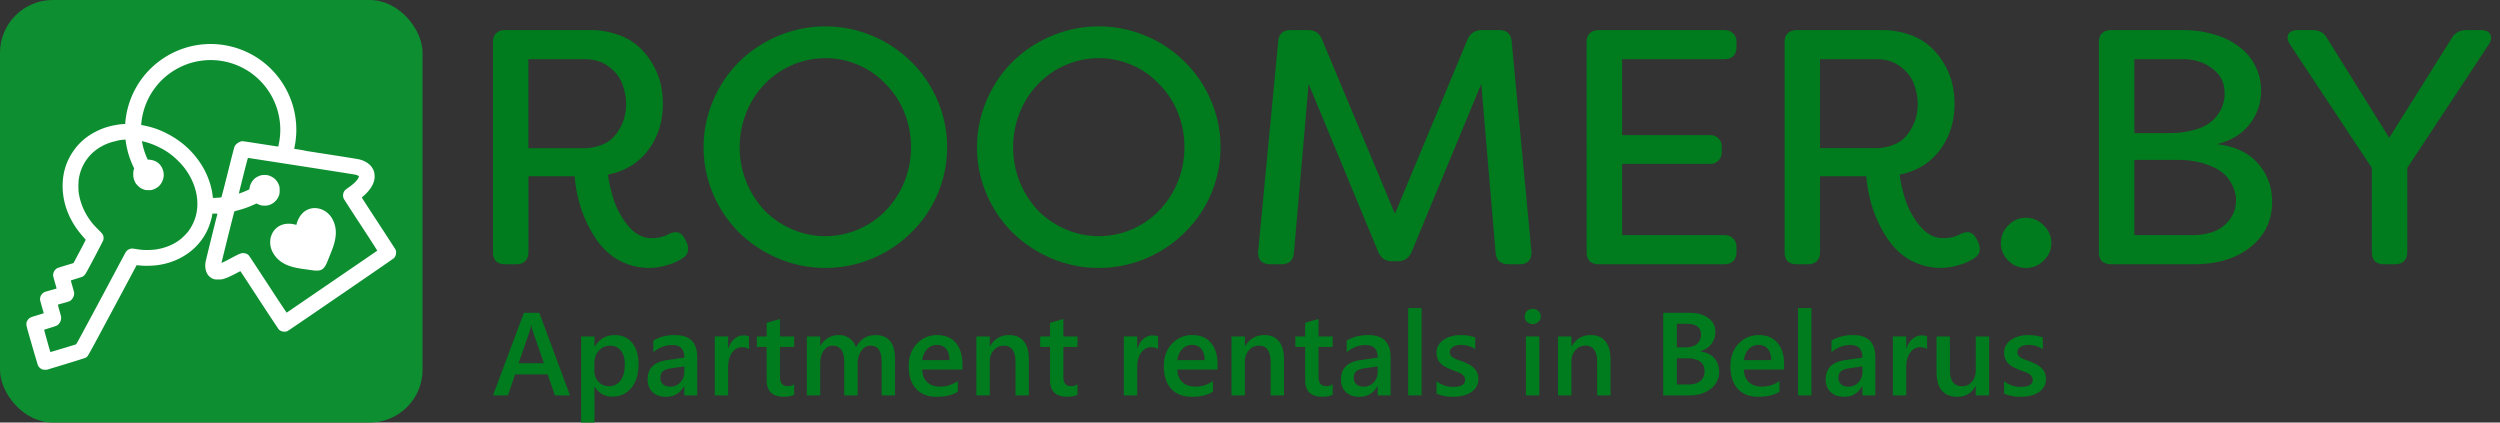 <svg xmlns="http://www.w3.org/2000/svg" width="284" height="48" fill="none" viewBox="0 0 284 48">
  <rect x="0" y="0" width="284" height="48" fill="#333333" stroke="none"/>
  <rect width="48" height="48" fill="#0D8F31" rx="6"/>
  <path fill="#fff" d="M34.829 30.611c-1.361-.183-2.96-.398-3.812-1.886-.942-1.643.235-3.88 2.65-3.178.604-2.457 3.118-2.364 4.06-.722.853 1.489.238 2.991-.286 4.27-.054.132-.107.261-.157.389-.19.479-.376.934-.712 1.129-.335.195-.82.13-1.327.056a37.87 37.87 0 0 0-.416-.058Z"/>
  <path fill="#fff" fill-rule="evenodd" d="m34.36 17.055-.942-.154c1.157-5.08-1.9-10.207-6.97-11.567-5.19-1.392-10.526 1.692-11.917 6.887a9.8 9.8 0 0 0-.31 1.866c-.144.003-.296.01-.441.025-.515.05-1.133.19-1.133.19l-.297.078c-.465.123-.874.28-1.375.527-1.15.568-2.013 1.316-2.7 2.338-.777 1.157-1.16 2.437-1.16 3.882 0 2.077.817 4.085 2.36 5.803.143.16.26.303.26.32 0 .016-.311.616-.692 1.332l-.691 1.303-.865.261c-.476.144-.918.288-.982.32-.301.152-.513.556-.464.885.009.06.101.405.206.766.104.36.187.659.183.662-.003.003-.306.09-.673.19-.367.102-.712.211-.766.243a1.095 1.095 0 0 0-.347.37.993.993 0 0 0-.09.494c.009.064.107.43.218.814l.202.696-.271.084-.719.219a4.344 4.344 0 0 0-.552.197.895.895 0 0 0-.355.395.619.619 0 0 0-.077.355c0 .189.03.308.637 2.4.351 1.212.66 2.248.687 2.303a.992.992 0 0 0 .407.393c.123.06.166.068.37.068h.231l2.153-.653c1.184-.36 2.198-.68 2.253-.712a.986.986 0 0 0 .204-.174c.068-.077.437-.737 1.098-1.966 1.162-2.159 3.2-5.965 3.924-7.327.277-.522.518-.972.536-1 .029-.047.045-.05.174-.032.623.086 1.596.074 2.306-.028 2.575-.373 4.679-1.903 5.642-4.106.21-.479.434-1.22.487-1.607l.017-.128h.291c.266 0 .29.004.28.043-.136.465-1.335 5.343-1.356 5.51-.095.774.13 1.404.616 1.721.275.18.39.209.821.21.416.001.534-.022.997-.197a14.69 14.69 0 0 0 1.302-.636c.163-.09.226-.115.246-.094.015.015.987 1.497 2.16 3.293 1.298 1.99 2.166 3.297 2.22 3.345a.95.95 0 0 0 .89.174h.003c.065-.008.127-.05 4.689-3.171v-.001l1.62-1.108c3.18-2.175 5.818-3.995 5.863-4.045a.941.941 0 0 0 .175-.94c-.015-.038-.88-1.375-1.922-2.97a376.477 376.477 0 0 1-1.91-2.938c-.01-.024.03-.073.114-.144.684-.568 1.139-1.22 1.287-1.84.074-.313.058-.74-.04-1.029-.219-.648-.813-1.131-1.647-1.34-.15-.038-1.57-.269-3.156-.514a683.477 683.477 0 0 1-2.889-.45c-.003-.002-.42-.091-.42-.091Zm-16.435 1.422c-.34-.256-.776-.345-1.144-.345a7.926 7.926 0 0 1-.657-2.096 8.3 8.3 0 0 1 2.014.724 7.667 7.667 0 0 1 2.04 1.458c.536.523.896.971 1.25 1.555.885 1.462 1.192 3.069.869 4.552a5.312 5.312 0 0 1-.92 1.975 7.09 7.09 0 0 1-.794.814c-.8.65-1.756 1.055-2.907 1.23a8.582 8.582 0 0 1-1.532.039 10.39 10.39 0 0 1-.68-.089 4.391 4.391 0 0 0-.468-.06.909.909 0 0 0-.696.385c-.04.063-.563 1.035-1.161 2.16-1.12 2.103-2.439 4.565-3.732 6.967-.684 1.27-.743 1.37-.813 1.39-.041.012-.702.21-1.468.443-.766.232-1.396.417-1.4.411-.033-.04-.724-2.513-.707-2.53.012-.01.317-.109.678-.218.427-.129.703-.225.788-.276.25-.148.442-.483.459-.795.01-.171-.003-.228-.187-.864-.108-.374-.188-.687-.178-.696.01-.008.286-.089.614-.179s.645-.186.705-.215c.315-.151.572-.626.524-.965a12.035 12.035 0 0 0-.197-.738c-.1-.344-.18-.634-.18-.645 0-.01.27-.1.601-.2.331-.1.651-.203.712-.23a.997.997 0 0 0 .241-.185c.118-.12.244-.346 1.124-2.007.58-1.097 1.003-1.922 1.02-1.992.016-.067.023-.196.017-.288-.02-.286-.081-.374-.626-.918-.524-.522-.772-.82-1.095-1.31a7.053 7.053 0 0 1-1.099-2.87c-.048-.322-.042-1.195.011-1.533.321-2.05 1.732-3.61 3.805-4.21.157-.045.293-.075.302-.066.001.002.015-.003.04-.012.122-.041.513-.174 1.164-.184a9.747 9.747 0 0 0 .979 3.26c-.086.23-.122.503-.09.944.03.22.129.517.232.694.118.203.413.498.615.615.087.05.245.121.352.157.172.057.233.065.523.066.298 0 .347-.006.523-.068.363-.126.656-.336.85-.608.402-.563.464-1.23.172-1.83a1.6 1.6 0 0 0-.493-.617Zm-1.003-4.09a9.148 9.148 0 0 0-.885-.186 7.96 7.96 0 0 1 .253-1.508 7.91 7.91 0 0 1 9.687-5.599c4.173 1.12 6.668 5.378 5.63 9.557-.346-.05-.78-.116-1.32-.2-1.444-.225-2.665-.41-2.712-.41-.328-.003-.775.284-.921.59-.05.106-.284 1-.77 2.95-.387 1.547-.715 2.812-.733 2.827-.019.015-.151.035-.294.043l-.462.03c-.157.012-.202.008-.21-.018a4.41 4.41 0 0 1-.038-.29c-.116-1.026-.54-2.245-1.12-3.222-.973-1.639-2.35-2.916-4.098-3.801a9.305 9.305 0 0 0-2.007-.764Zm23.495 5.465c-.073-.021-2.852-.46-6.176-.976-3.323-.516-6.055-.938-6.07-.938-.018 0-.224.78-.531 2.004a172.093 172.093 0 0 0-.503 2.031c0 .039.556-.168.973-.362l.207-.096.043-.224c.076-.394.31-.797.597-1.028.17-.137.475-.29.686-.345.1-.026.251-.042.413-.042.305 0 .494.044.766.18.352.174.615.438.787.791.136.279.162.406.16.78 0 .3-.009.362-.066.535a1.763 1.763 0 0 1-.951 1.061c-.236.11-.467.15-.78.135a1.482 1.482 0 0 1-.674-.165l-.164-.076-.3.136c-.628.285-1.19.483-1.879.661-.174.045-.324.096-.334.114-.035.061-1.474 5.838-1.455 5.838.043 0 .502-.226.955-.47 1.068-.576 1.283-.664 1.573-.642.229.017.448.12.58.27.05.059 1.032 1.548 2.182 3.309 1.327 2.033 2.1 3.195 2.116 3.183.014-.011 2.33-1.595 5.146-3.52a3852.35 3852.35 0 0 0 5.14-3.519c.011-.01-.82-1.303-1.847-2.874a315.736 315.736 0 0 1-1.934-2.979.909.909 0 0 1-.096-.561c.057-.308.18-.469.549-.717.609-.409 1.06-.85 1.205-1.177.042-.094.045-.122.02-.153-.042-.051-.182-.119-.338-.164Z" clip-rule="evenodd"/>
  <path fill="#007B1D" d="M270.808 30.018c-.43 0-.772-.114-1.026-.342-.228-.253-.342-.595-.342-1.026v-9.576L260.168 5.09c-.304-.456-.38-.849-.228-1.178.178-.33.545-.494 1.102-.494h1.672c.76 0 1.305.304 1.634.912l7.068 11.324 7.106-11.324c.355-.608.912-.912 1.672-.912h1.634c.558 0 .912.165 1.064.494.178.33.114.722-.19 1.178l-9.234 13.984v9.576c0 .43-.126.773-.38 1.026-.253.228-.595.342-1.026.342h-1.254Zm-18.963-13.642c2.001.228 3.546.95 4.636 2.166 1.089 1.216 1.634 2.673 1.634 4.37 0 2.128-.824 3.85-2.47 5.168-1.622 1.292-3.762 1.938-6.422 1.938h-9.424c-.431 0-.773-.114-1.026-.342-.228-.253-.342-.595-.342-1.026V4.786c0-.43.114-.76.342-.988.253-.253.595-.38 1.026-.38h8.208c1.241 0 2.406.165 3.496.494 1.089.304 2.026.76 2.812 1.368a5.885 5.885 0 0 1 1.862 2.166c.456.861.684 1.811.684 2.85a6.053 6.053 0 0 1-1.292 3.8c-.862 1.115-2.103 1.875-3.724 2.28Zm-3.876-9.652h-5.51v8.398h4.028c1.064 0 2.09-.152 3.078-.456.988-.304 1.76-.823 2.318-1.558.557-.76.836-1.596.836-2.508 0-1.19-.469-2.128-1.406-2.812-.912-.71-2.027-1.064-3.344-1.064Zm1.216 19.988c.658 0 1.368-.114 2.128-.342a4.015 4.015 0 0 0 1.9-1.33 3.525 3.525 0 0 0 .798-2.28c0-.76-.241-1.507-.722-2.242-.456-.735-1.216-1.305-2.28-1.71-1.064-.43-2.293-.646-3.686-.646h-4.864v8.55h6.726Zm-19.037 3.724a2.746 2.746 0 0 1-2.014-.836c-.557-.557-.836-1.216-.836-1.976 0-.785.279-1.456.836-2.014.558-.582 1.229-.874 2.014-.874.786 0 1.457.292 2.014.874.583.558.874 1.229.874 2.014 0 .76-.291 1.419-.874 1.976a2.743 2.743 0 0 1-2.014.836Zm-9.71 0c-1.089 0-2.153-.253-3.192-.76-1.013-.507-1.9-1.28-2.66-2.318a14.223 14.223 0 0 1-1.786-3.496 16.805 16.805 0 0 1-.798-3.838h-5.244v8.626c0 .43-.126.773-.38 1.026-.228.228-.557.342-.988.342h-1.292c-.43 0-.772-.114-1.026-.342-.228-.253-.342-.595-.342-1.026V4.786c0-.43.114-.76.342-.988.254-.253.596-.38 1.026-.38h9.842c.912 0 1.837.152 2.774.456a6.623 6.623 0 0 1 2.622 1.482c.786.71 1.432 1.609 1.938 2.698.507 1.09.76 2.343.76 3.762 0 2.001-.557 3.75-1.672 5.244-1.114 1.47-2.634 2.394-4.56 2.774.076.71.279 1.621.608 2.736a9.367 9.367 0 0 0 1.672 3.078c.786.937 1.672 1.406 2.66 1.406.76 0 1.406-.152 1.938-.456.431-.203.786-.266 1.064-.19.304.076.558.304.76.684l.19.342c.38.861.241 1.495-.418 1.9a5.96 5.96 0 0 1-1.824.798 7.068 7.068 0 0 1-2.014.304Zm-13.68-13.604h6.384a5.36 5.36 0 0 0 2.128-.456c.735-.304 1.343-.874 1.824-1.71.507-.836.76-1.786.76-2.85 0-.71-.139-1.457-.418-2.242-.278-.785-.798-1.457-1.558-2.014-.734-.557-1.646-.836-2.736-.836h-6.384v10.108ZM195.899 6.724h-11.628v8.626h9.956c.431 0 .76.127.988.38.253.228.38.557.38.988v.494c0 .43-.127.773-.38 1.026-.228.253-.557.38-.988.38h-9.956v8.094h11.628c.405 0 .735.127.988.38.253.228.38.557.38.988v.57c0 .43-.127.773-.38 1.026-.253.228-.583.342-.988.342h-14.288c-.431 0-.773-.114-1.026-.342-.228-.253-.342-.595-.342-1.026V4.786c0-.43.114-.76.342-.988.253-.253.595-.38 1.026-.38h14.288c.405 0 .735.127.988.38.253.228.38.557.38.988v.57c0 .43-.127.773-.38 1.026-.253.228-.583.342-.988.342Zm-51.608 23.294c-.456 0-.81-.127-1.064-.38-.228-.253-.329-.608-.304-1.064l2.28-23.864c.076-.861.545-1.292 1.406-1.292h2.014c.76 0 1.28.355 1.558 1.064l8.284 19.798 8.246-19.798c.33-.71.862-1.064 1.596-1.064h1.976c.887 0 1.368.43 1.444 1.292l2.242 23.864c.026.456-.076.81-.304 1.064-.228.253-.57.38-1.026.38h-1.254c-.912 0-1.406-.43-1.482-1.292l-1.634-19.19-7.904 19.076c-.304.71-.836 1.064-1.596 1.064h-.646c-.734 0-1.254-.355-1.558-1.064l-7.904-19.076-1.672 19.19c-.076.861-.557 1.292-1.444 1.292h-1.254Zm-19.47.418a13.66 13.66 0 0 1-5.32-1.064 14.109 14.109 0 0 1-4.484-2.964A13.776 13.776 0 0 1 112.053 22a13.556 13.556 0 0 1-1.064-5.282c0-1.824.354-3.572 1.064-5.244a13.666 13.666 0 0 1 2.964-4.446 14.11 14.11 0 0 1 4.484-2.964A13.659 13.659 0 0 1 124.821 3c1.849 0 3.622.355 5.32 1.064a13.684 13.684 0 0 1 4.446 2.964 13.397 13.397 0 0 1 3.002 4.446 13.299 13.299 0 0 1 1.064 5.244c0 1.824-.355 3.585-1.064 5.282a13.502 13.502 0 0 1-3.002 4.408 13.683 13.683 0 0 1-4.446 2.964 13.666 13.666 0 0 1-5.32 1.064Zm0-3.61a9.417 9.417 0 0 0 3.724-.76 9.482 9.482 0 0 0 3.116-2.128 10.127 10.127 0 0 0 2.128-3.268c.506-1.241.76-2.559.76-3.952 0-1.393-.254-2.71-.76-3.952a9.699 9.699 0 0 0-2.128-3.23 9.215 9.215 0 0 0-3.116-2.166 9.417 9.417 0 0 0-3.724-.76 9.414 9.414 0 0 0-3.724.76 9.61 9.61 0 0 0-3.154 2.166 9.983 9.983 0 0 0-2.09 3.23 10.35 10.35 0 0 0-.76 3.952c0 1.393.253 2.71.76 3.952a10.437 10.437 0 0 0 2.09 3.268 9.9 9.9 0 0 0 3.154 2.128c1.19.507 2.432.76 3.724.76Zm-31.061 3.61c-1.85 0-3.623-.355-5.32-1.064a14.117 14.117 0 0 1-4.484-2.964A13.789 13.789 0 0 1 80.992 22a13.569 13.569 0 0 1-1.064-5.282c0-1.824.355-3.572 1.064-5.244a13.679 13.679 0 0 1 2.964-4.446 14.118 14.118 0 0 1 4.484-2.964A13.663 13.663 0 0 1 93.76 3c1.85 0 3.623.355 5.32 1.064a13.684 13.684 0 0 1 4.446 2.964 13.382 13.382 0 0 1 3.002 4.446 13.299 13.299 0 0 1 1.064 5.244c0 1.824-.355 3.585-1.064 5.282a13.486 13.486 0 0 1-3.002 4.408 13.683 13.683 0 0 1-4.446 2.964 13.662 13.662 0 0 1-5.32 1.064Zm0-3.61a9.415 9.415 0 0 0 3.724-.76 9.469 9.469 0 0 0 3.116-2.128 10.127 10.127 0 0 0 2.128-3.268 10.35 10.35 0 0 0 .76-3.952c0-1.393-.253-2.71-.76-3.952a9.699 9.699 0 0 0-2.128-3.23 9.203 9.203 0 0 0-3.116-2.166 9.416 9.416 0 0 0-3.724-.76 9.416 9.416 0 0 0-3.724.76 9.613 9.613 0 0 0-3.154 2.166 10.002 10.002 0 0 0-2.09 3.23 10.358 10.358 0 0 0-.76 3.952c0 1.393.254 2.71.76 3.952a10.457 10.457 0 0 0 2.09 3.268 9.904 9.904 0 0 0 3.154 2.128c1.19.507 2.432.76 3.724.76Zm-20.052 3.61c-1.09 0-2.153-.253-3.192-.76-1.013-.507-1.9-1.28-2.66-2.318a14.199 14.199 0 0 1-1.786-3.496 16.73 16.73 0 0 1-.798-3.838h-5.244v8.626c0 .43-.127.773-.38 1.026-.228.228-.557.342-.988.342h-1.292c-.43 0-.773-.114-1.026-.342-.228-.253-.342-.595-.342-1.026V4.786c0-.43.114-.76.342-.988.253-.253.595-.38 1.026-.38h9.842c.912 0 1.837.152 2.774.456a6.627 6.627 0 0 1 2.622 1.482c.785.71 1.431 1.609 1.938 2.698.507 1.09.76 2.343.76 3.762 0 2.001-.557 3.75-1.672 5.244-1.115 1.47-2.635 2.394-4.56 2.774.076.71.279 1.621.608 2.736a9.362 9.362 0 0 0 1.672 3.078c.785.937 1.672 1.406 2.66 1.406.76 0 1.406-.152 1.938-.456.43-.203.785-.266 1.064-.19.304.076.557.304.76.684l.19.342c.38.861.24 1.495-.418 1.9a5.96 5.96 0 0 1-1.824.798 7.07 7.07 0 0 1-2.014.304Zm-13.68-13.604h6.384a5.36 5.36 0 0 0 2.128-.456c.735-.304 1.343-.874 1.824-1.71.507-.836.76-1.786.76-2.85 0-.71-.14-1.457-.418-2.242-.279-.785-.798-1.457-1.558-2.014-.735-.557-1.647-.836-2.736-.836h-6.384v10.108ZM227.663 44.71v-1.407a3.028 3.028 0 0 0 1.877.648c.916 0 1.374-.27 1.374-.812a.628.628 0 0 0-.117-.386 1.098 1.098 0 0 0-.321-.288 2.378 2.378 0 0 0-.471-.222l-.602-.222a6.671 6.671 0 0 1-.746-.347 2.374 2.374 0 0 1-.549-.412 1.627 1.627 0 0 1-.327-.53 1.92 1.92 0 0 1-.112-.687c0-.323.077-.606.229-.85.153-.25.358-.456.615-.622.258-.17.55-.297.877-.38.327-.087.665-.13 1.014-.13.619 0 1.173.093 1.662.28v1.329a2.802 2.802 0 0 0-1.623-.484c-.192 0-.366.02-.523.059a1.332 1.332 0 0 0-.393.163.79.79 0 0 0-.255.255.585.585 0 0 0-.091.32c0 .145.03.267.091.367.061.1.151.19.268.269.123.074.267.143.432.209.17.06.364.129.583.203.287.117.545.237.771.36.232.122.428.261.589.418.162.153.286.332.373.537.087.2.131.44.131.72 0 .34-.078.636-.235.89a1.963 1.963 0 0 1-.629.627 2.87 2.87 0 0 1-.909.367c-.34.082-.7.124-1.079.124-.733 0-1.368-.122-1.904-.367Zm-1.698.209h-1.518v-1.06h-.026c-.44.811-1.125 1.217-2.054 1.217-1.583 0-2.375-.95-2.375-2.852V38.22h1.518v3.847c0 1.203.464 1.805 1.393 1.805a1.4 1.4 0 0 0 1.106-.497c.292-.331.438-.765.438-1.302V38.22h1.518v6.699Zm-7.049-5.255c-.183-.144-.447-.216-.792-.216-.449 0-.824.203-1.125.609-.301.405-.451.957-.451 1.655v3.206h-1.518v-6.7h1.518v1.38h.026c.148-.47.375-.837.68-1.098.31-.266.654-.4 1.034-.4.275 0 .484.042.628.125v1.44Zm-5.878 5.255h-1.472v-1.047h-.026c-.463.803-1.141 1.204-2.035 1.204-.659 0-1.175-.179-1.55-.537-.371-.357-.557-.83-.557-1.42 0-1.264.729-2.001 2.186-2.21l1.988-.282c0-.955-.453-1.433-1.36-1.433-.799 0-1.518.275-2.159.825V38.69c.706-.42 1.522-.629 2.446-.629 1.693 0 2.539.834 2.539 2.5v4.357Zm-1.466-3.291-1.406.196c-.436.057-.766.164-.988.32-.218.154-.327.424-.327.812 0 .284.1.517.301.7.205.179.477.268.818.268.462 0 .844-.161 1.144-.484.306-.327.458-.737.458-1.23v-.582Zm-5.793 3.29h-1.524V35h1.524v9.918Zm-3.104-2.937h-4.566c.017.62.207 1.097.569 1.433.366.336.868.504 1.505.504.715 0 1.371-.214 1.969-.641V44.5c-.611.384-1.418.576-2.421.576-.986 0-1.76-.303-2.322-.91-.559-.61-.838-1.467-.838-2.57 0-1.043.308-1.891.923-2.546.619-.658 1.387-.987 2.303-.987.915 0 1.624.294 2.126.883.501.589.752 1.406.752 2.453v.582Zm-1.465-1.073c-.005-.545-.133-.968-.386-1.269-.253-.305-.602-.458-1.047-.458-.436 0-.807.16-1.112.478-.301.318-.487.735-.556 1.25h3.101Zm-12.27 4.011v-9.382h2.977c.907 0 1.624.199 2.152.596.532.396.798.913.798 1.55 0 .532-.15.994-.451 1.387-.301.392-.718.672-1.25.837v.027c.646.074 1.16.314 1.544.72.388.4.582.924.582 1.57 0 .802-.316 1.452-.948 1.949-.633.497-1.431.746-2.395.746h-3.009Zm1.55-8.132v2.669h1.008c.541 0 .964-.127 1.269-.38.31-.257.465-.619.465-1.086 0-.802-.537-1.203-1.61-1.203h-1.132Zm0 3.919v2.97h1.328c.58 0 1.028-.133 1.342-.4.318-.27.477-.64.477-1.112 0-.972-.674-1.459-2.021-1.459h-1.126Zm-7.536 4.213h-1.518v-3.775c0-1.252-.443-1.878-1.328-1.878-.462 0-.844.175-1.145.524-.301.344-.451.78-.451 1.308v3.82h-1.525V38.22h1.525v1.113h.026c.501-.846 1.225-1.27 2.172-1.27.728 0 1.284.238 1.668.714.384.47.576 1.153.576 2.047v4.096Zm-8.842-8.107a.924.924 0 0 1-.641-.242.8.8 0 0 1-.262-.615.82.82 0 0 1 .262-.621.91.91 0 0 1 .641-.249c.257 0 .476.083.654.249a.812.812 0 0 1 .269.621.81.81 0 0 1-.269.608.926.926 0 0 1-.654.25Zm.752 8.106h-1.517v-6.7h1.517v6.7Zm-11.677-.208v-1.407a3.028 3.028 0 0 0 1.877.648c.916 0 1.374-.27 1.374-.812a.622.622 0 0 0-.118-.386 1.08 1.08 0 0 0-.32-.288 2.378 2.378 0 0 0-.471-.222l-.602-.222a6.671 6.671 0 0 1-.746-.347 2.374 2.374 0 0 1-.549-.412 1.647 1.647 0 0 1-.328-.53 1.943 1.943 0 0 1-.111-.687c0-.323.077-.606.229-.85.153-.25.358-.456.615-.622.258-.17.55-.297.877-.38.327-.087.665-.13 1.014-.13.619 0 1.173.093 1.662.28v1.329a2.802 2.802 0 0 0-1.623-.484c-.192 0-.366.02-.523.059a1.332 1.332 0 0 0-.393.163.79.79 0 0 0-.255.255.585.585 0 0 0-.091.32c0 .145.03.267.091.367.061.1.151.19.268.269.122.074.266.143.432.209.17.06.364.129.582.203.288.117.546.237.772.36.232.122.428.261.589.418.162.153.286.332.373.537.087.2.131.44.131.72 0 .34-.079.636-.236.89a1.96 1.96 0 0 1-.628.627 2.87 2.87 0 0 1-.909.367c-.34.082-.7.124-1.079.124-.733 0-1.368-.122-1.904-.367Zm-1.698.208h-1.524V35h1.524v9.918Zm-3.516.001h-1.472v-1.047h-.026c-.463.803-1.141 1.204-2.035 1.204-.659 0-1.175-.179-1.551-.537-.37-.357-.556-.83-.556-1.42 0-1.264.729-2.001 2.185-2.21l1.989-.282c0-.955-.453-1.433-1.36-1.433-.799 0-1.518.275-2.159.825V38.69c.706-.42 1.522-.629 2.446-.629 1.693 0 2.539.834 2.539 2.5v4.357Zm-1.466-3.291-1.406.196c-.436.057-.766.164-.988.32-.218.154-.327.424-.327.812 0 .284.1.517.301.7.205.179.477.268.817.268.463 0 .844-.161 1.145-.484.306-.327.458-.737.458-1.23v-.582Zm-5.119 3.218c-.296.148-.687.222-1.171.222-1.3 0-1.95-.623-1.95-1.87v-3.789h-1.118v-1.19h1.118v-1.55l1.518-.433v1.983h1.603v1.19h-1.603v3.35c0 .397.072.68.216.85.144.17.384.256.72.256.257 0 .48-.075.667-.223v1.204Zm-5.525.073h-1.518v-3.775c0-1.252-.442-1.878-1.328-1.878-.462 0-.844.175-1.145.524-.3.344-.451.78-.451 1.308v3.82h-1.524V38.22h1.524v1.113h.026c.502-.846 1.226-1.27 2.172-1.27.729 0 1.285.238 1.669.714.383.47.575 1.153.575 2.047v4.096Zm-7.546-2.938h-4.567c.018.62.208 1.097.57 1.433.366.336.867.504 1.504.504a3.31 3.31 0 0 0 1.969-.641V44.5c-.61.384-1.417.576-2.42.576-.986 0-1.76-.303-2.323-.91-.558-.61-.837-1.467-.837-2.57 0-1.043.307-1.891.922-2.546.62-.658 1.387-.987 2.303-.987.916 0 1.625.294 2.126.883.502.589.753 1.406.753 2.453v.582Zm-1.466-1.073c-.004-.545-.133-.968-.386-1.269-.253-.305-.602-.458-1.046-.458-.437 0-.807.16-1.113.478-.301.318-.486.735-.556 1.25h3.101Zm-5.295-1.244c-.184-.144-.447-.216-.792-.216-.449 0-.824.203-1.125.609-.301.405-.452.957-.452 1.655v3.206h-1.518v-6.7h1.518v1.38h.026c.149-.47.376-.837.681-1.098.31-.266.654-.4 1.034-.4.274 0 .484.042.628.125v1.44Zm-9.153 5.182c-.296.148-.687.222-1.171.222-1.3 0-1.95-.623-1.95-1.87v-3.789h-1.118v-1.19h1.118v-1.55l1.518-.433v1.983h1.603v1.19H120.8v3.35c0 .397.072.68.216.85.144.17.384.256.72.256.257 0 .48-.075.667-.223v1.204Zm-5.525.073h-1.518v-3.775c0-1.252-.442-1.878-1.328-1.878-.462 0-.844.175-1.144.524-.301.344-.452.78-.452 1.308v3.82h-1.524V38.22h1.524v1.113h.026c.502-.846 1.226-1.27 2.172-1.27.729 0 1.285.238 1.669.714.383.47.575 1.153.575 2.047v4.096Zm-7.546-2.938h-4.567c.018.62.208 1.097.57 1.433.366.336.868.504 1.504.504.716 0 1.372-.214 1.97-.641V44.5c-.611.384-1.418.576-2.421.576-.986 0-1.76-.303-2.323-.91-.558-.61-.837-1.467-.837-2.57 0-1.043.307-1.891.922-2.546.62-.658 1.387-.987 2.303-.987.916 0 1.625.294 2.127.883.501.589.752 1.406.752 2.453v.582Zm-1.466-1.073c-.004-.545-.133-.968-.386-1.269-.252-.305-.601-.458-1.046-.458-.436 0-.807.16-1.112.478-.301.318-.487.735-.557 1.25h3.101Zm-6.192 4.011h-1.517v-3.65c0-.703-.101-1.211-.301-1.525-.197-.314-.53-.471-1.001-.471-.397 0-.735.198-1.014.595-.275.397-.413.872-.413 1.426v3.625h-1.524v-3.775c0-1.247-.44-1.871-1.322-1.871-.41 0-.747.187-1.014.563-.261.375-.392.86-.392 1.458v3.625h-1.518v-6.7h1.518v1.06h.026c.484-.81 1.189-1.217 2.113-1.217.463 0 .866.13 1.21.387.35.253.587.586.714 1 .497-.924 1.238-1.386 2.224-1.386 1.474 0 2.211.909 2.211 2.728v4.128Zm-11.458-.073c-.297.148-.687.222-1.171.222-1.3 0-1.95-.623-1.95-1.87v-3.789h-1.119v-1.19h1.119v-1.55l1.518-.433v1.983h1.603v1.19h-1.603v3.35c0 .397.072.68.216.85.144.17.384.256.72.256.257 0 .48-.075.667-.223v1.204Zm-5.133-5.182c-.183-.144-.447-.216-.791-.216-.45 0-.825.203-1.126.609-.3.405-.451.957-.451 1.655v3.206h-1.518v-6.7h1.518v1.38h.026c.148-.47.375-.837.68-1.098.31-.266.655-.4 1.034-.4.275 0 .484.042.628.125v1.44Zm-5.878 5.255h-1.472v-1.047h-.026c-.462.803-1.14 1.204-2.035 1.204-.658 0-1.175-.179-1.55-.537-.37-.357-.556-.83-.556-1.42 0-1.264.728-2.001 2.185-2.21l1.989-.282c0-.955-.454-1.433-1.361-1.433-.798 0-1.518.275-2.159.825V38.69c.707-.42 1.522-.629 2.447-.629 1.692 0 2.538.834 2.538 2.5v4.357Zm-1.465-3.291-1.407.196c-.436.057-.765.164-.988.32-.218.154-.327.424-.327.812 0 .284.1.517.301.7.205.179.478.268.818.268.462 0 .844-.161 1.145-.484.305-.327.458-.737.458-1.23v-.582ZM67.557 43.93h-.026V48h-1.518v-9.78h1.518v1.177h.026c.519-.89 1.278-1.334 2.276-1.334.851 0 1.514.298 1.99.896.475.597.713 1.4.713 2.407 0 1.117-.269 2.011-.805 2.683-.537.671-1.27 1.007-2.198 1.007-.855 0-1.514-.375-1.976-1.125Zm-.04-2.642v.83c0 .49.155.904.465 1.244.314.34.711.51 1.19.51.563 0 1.004-.218 1.322-.654.323-.44.484-1.054.484-1.839 0-.658-.15-1.173-.451-1.543-.297-.376-.7-.563-1.21-.563-.541 0-.977.192-1.309.575-.327.384-.49.864-.49 1.44Zm-2.763 3.631h-1.708l-.844-2.388h-3.69l-.811 2.388H56l3.513-9.382h1.754l3.487 9.382Zm-2.964-3.657-1.302-3.743a4.439 4.439 0 0 1-.124-.588h-.026a3.82 3.82 0 0 1-.131.588l-1.29 3.743h2.873Z"/>
</svg>
